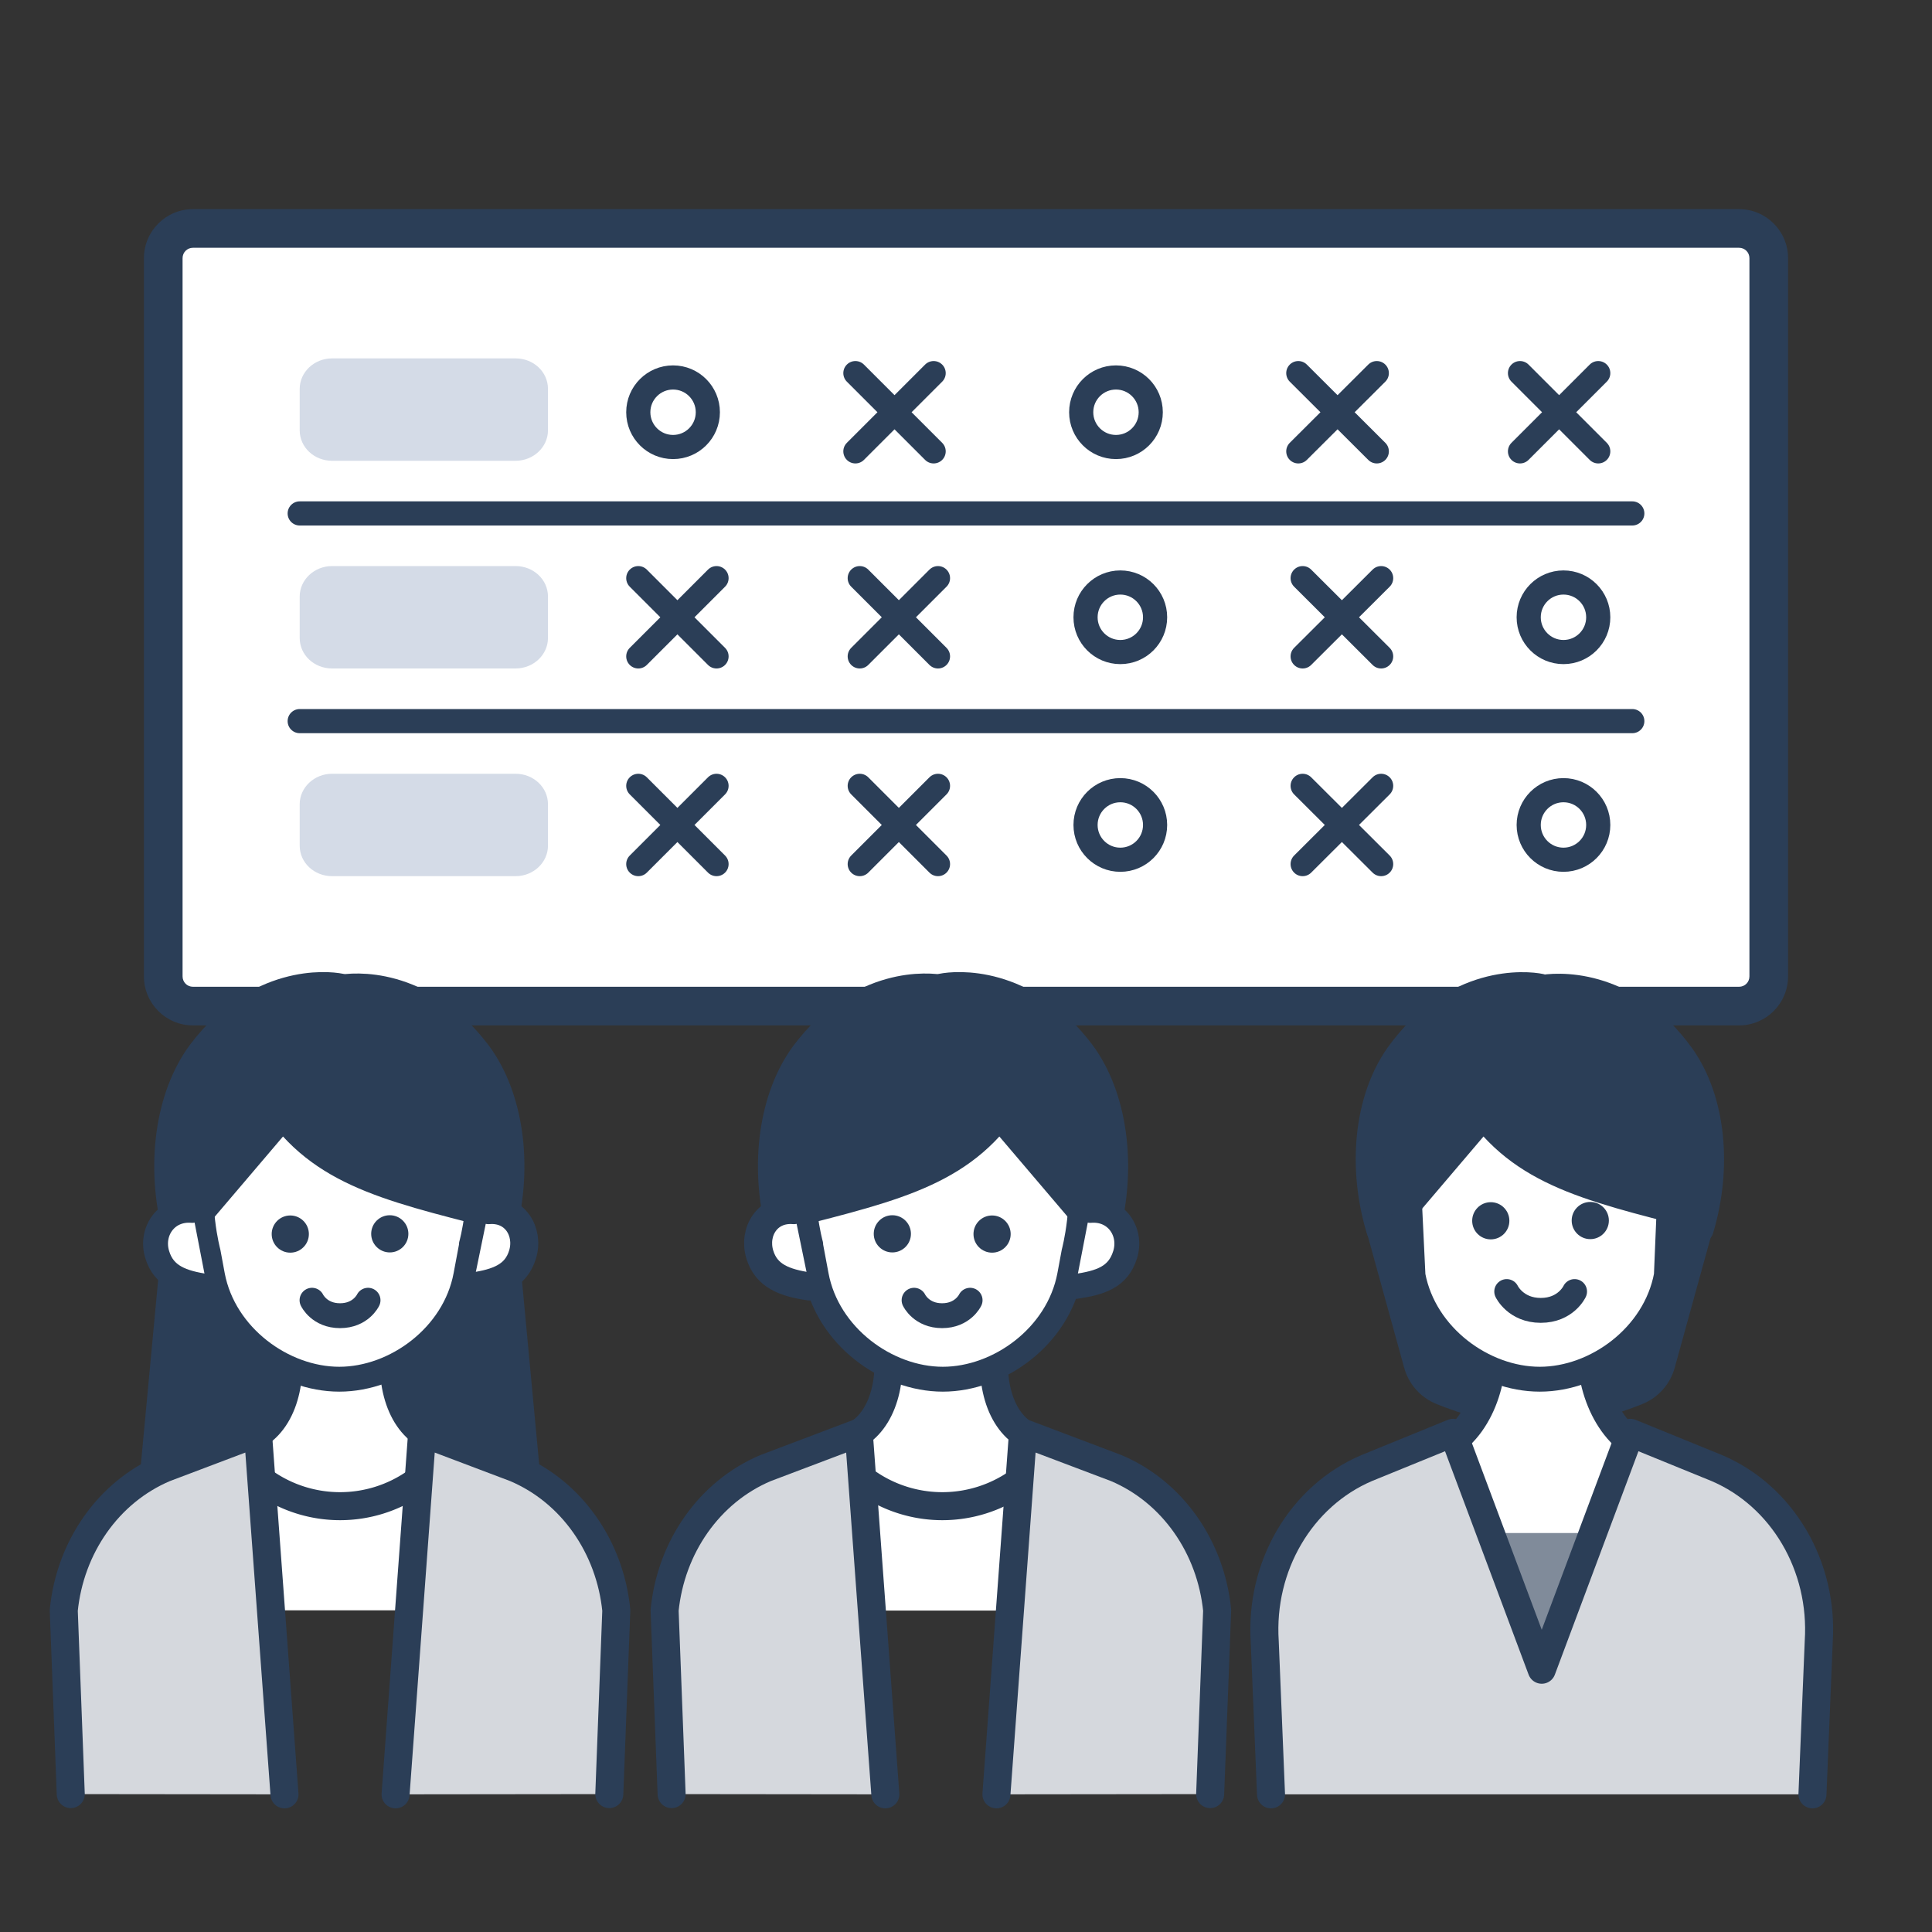 <svg id="_レイヤー_2" xmlns="http://www.w3.org/2000/svg" viewBox="0 0 80 80"><rect x="0" y="0" width="80" height="80" fill="#333333" stroke="none"/><defs><style>.cls-2,.cls-3,.cls-4{fill:none}.cls-5{fill:#d4dbe7}.cls-10,.cls-2,.cls-3,.cls-4,.cls-6,.cls-7,.cls-8,.cls-9{stroke:#2b3e57;stroke-linecap:round;stroke-linejoin:round}.cls-11,.cls-6,.cls-7{fill:#2b3e57}.cls-4,.cls-6,.cls-9{stroke-width:1.03px}.cls-10,.cls-3,.cls-7,.cls-8{stroke-width:1.16px}.cls-12,.cls-8,.cls-9{fill:#fff}.cls-10{fill:#d5d8dd}</style></defs><g id="_レイヤー_1-2"><path style="fill:none" d="M0 0h80v80H0z"/><rect class="cls-12" x="6.76" y="9.46" width="66.49" height="32.21" rx="1.23" ry="1.23"/><path d="M72.01 10.26c.24 0 .43.19.43.43v29.74c0 .24-.19.43-.43.43H7.99c-.24 0-.43-.19-.43-.43V10.69c0-.24.19-.43.43-.43h64.02m0-1.6H7.99c-1.12 0-2.03.91-2.03 2.03v29.74c0 1.12.91 2.03 2.03 2.03h64.02c1.12 0 2.03-.91 2.03-2.03V10.69c0-1.12-.91-2.03-2.03-2.03Z" style="fill:#2b3e57"/><circle class="cls-2" cx="27.87" cy="17.07" r="1.44"/><path class="cls-2" d="m38.66 15.45-3.24 3.24m3.24 0-3.24-3.24"/><circle class="cls-2" cx="46.21" cy="17.07" r="1.44"/><path class="cls-2" d="m57.01 15.45-3.25 3.24m3.25 0-3.25-3.24m12.42 0-3.24 3.24m3.24 0-3.24-3.24"/><circle class="cls-2" cx="64.74" cy="25.56" r="1.44"/><path class="cls-2" d="m53.94 27.18 3.25-3.24m-3.25 0 3.25 3.24"/><circle class="cls-2" cx="46.39" cy="25.56" r="1.44"/><path class="cls-2" d="m35.6 27.18 3.24-3.24m-3.24 0 3.24 3.24m-12.41 0 3.24-3.24m-3.24 0 3.24 3.24m37.92-5.92H12.41"/><path class="cls-5" d="M21.35 14.84h-7.6c-.74 0-1.34.57-1.34 1.26v1.72c0 .7.6 1.26 1.34 1.26h7.6c.74 0 1.34-.57 1.34-1.26V16.1c0-.7-.6-1.26-1.34-1.26Zm0 8.6h-7.6c-.74 0-1.34.57-1.34 1.26v1.72c0 .7.6 1.26 1.34 1.26h7.6c.74 0 1.34-.57 1.34-1.26V24.7c0-.7-.6-1.26-1.34-1.26Z"/><circle class="cls-2" cx="64.74" cy="34.16" r="1.44"/><path class="cls-2" d="m53.94 35.78 3.25-3.24m-3.25 0 3.25 3.24"/><circle class="cls-2" cx="46.39" cy="34.16" r="1.44"/><path class="cls-2" d="m35.6 35.78 3.24-3.24m-3.24 0 3.24 3.24m-12.41 0 3.24-3.24m-3.24 0 3.24 3.24m37.92-5.92H12.41"/><path class="cls-5" d="M21.35 32.04h-7.6c-.74 0-1.34.57-1.34 1.26v1.72c0 .7.6 1.26 1.34 1.26h7.6c.74 0 1.34-.57 1.34-1.26V33.3c0-.7-.6-1.26-1.34-1.26Z"/><path class="cls-7" d="m57.06 50.53 1.64 5.94c.14.52.51.93 1 1.13.94.38 2.54.91 3.75.7h.59c1.22.21 2.81-.32 3.75-.7.49-.2.86-.61 1-1.13l1.64-5.94H57.06Z"/><path class="cls-6" d="m63.79 44.11 3.64 1.83 2.09 4.86.92.12c.77-2.55.52-5.36-.78-7.2-2.32-3.23-5.31-2.94-5.87-2.82v3.21Z"/><path class="cls-7" d="m63.79 44.11-3.63 1.84-2.08 4.86-.92.12c-.78-2.55-.53-5.36.76-7.2 2.32-3.24 5.3-2.95 5.86-2.83v3.21Z"/><path class="cls-8" d="M69.15 61.99v-1.31l-1.45-.88c-1.38-.85-2.16-3.09-1.65-5.11v-.05H61.6c0 .02 0 .03.01.05.52 2.02-.25 4.27-1.63 5.11l-1.44.89V62s1.51 8.84 5.19 8.84c3.68 0 5.42-8.85 5.42-8.85Z"/><path style="fill:#808b9a" d="M60.62 63.48h7.14L64.19 74.3l-3.57-10.82z"/><path class="cls-9" d="M69.14 49.44 69 52.81c-.47 2.52-2.92 4.3-5.24 4.3s-4.77-1.77-5.25-4.29l-.18-3.74s-2.23-5.47 5.45-5.47c7.69 0 5.35 5.83 5.35 5.83Z"/><path class="cls-6" d="m62.25 45.3-4.11 4.83s-.22-5.96 2.14-7.36c2.36-1.4 1.4.67 1.4.67l.56 1.86Z"/><path class="cls-7" d="m69.08 43.43-7.66-1.77-.87 3.12c1.79 3.39 4.37 4.17 8.81 5.3l-.28-6.65Z"/><path class="cls-4" d="M65.2 53.48s-.36.78-1.4.78-1.41-.78-1.41-.78"/><circle class="cls-11" cx="65.85" cy="50.54" r=".77"/><circle class="cls-11" cx="61.73" cy="50.55" r=".77"/><path d="M75.05 74.3c.15-1.45.26-6.33.26-6.33.2-3.12-1.5-6.02-4.22-7.18l-3.58-1.46-3.67 9.88-3.69-9.88-3.58 1.46c-2.71 1.15-4.42 4.06-4.22 7.18l.29 6.33" style="fill:#d5d8dd"/><path class="cls-3" d="m75.05 74.3.26-6.33c.2-3.12-1.5-6.02-4.22-7.18l-3.58-1.46-3.67 9.81M52.63 74.3l-.26-6.33c-.2-3.12 1.5-6.02 4.22-7.18l3.58-1.46 3.67 9.81"/><path class="cls-12" d="M32.56 63.75h12.98v2.94H32.56z"/><path class="cls-6" d="m39.02 43.98-3.61 1.81-2.24 5-.94.12c-.68-2.67-.3-5.51 1.05-7.32 2.34-3.09 5.21-2.82 5.76-2.7v3.09Z"/><path class="cls-7" d="m39.02 43.98 3.61 1.82 2.23 5.01.94.12c.68-2.66.31-5.51-1.03-7.32-2.34-3.1-5.21-2.83-5.75-2.72v3.09Z"/><path class="cls-8" d="M33.31 65.35v-3.56l2.26-2.45c1.1-.73 1.52-2.56 1-4.49v-.05h4.82c0 .02 0 .03-.01.05-.52 1.93-.11 3.77.99 4.5l2.42 2.48v3.51"/><path class="cls-9" d="m33.56 51.53.24 1.28c.47 2.52 2.92 4.3 5.24 4.3 2.32 0 4.77-1.77 5.25-4.29l.18-.97s2.23-8.23-5.45-8.24c-7.69 0-5.45 7.92-5.45 7.92Z"/><path class="cls-3" d="M35.92 61.4h0a5.45 5.45 0 0 0 6.2 0h0"/><path class="cls-8" d="M32.87 50.11c-1.09-.09-1.69.89-1.41 1.83.27.9 1.03 1.18 2.06 1.33"/><path class="cls-9" d="M45.14 50.12c1.09-.09 1.74.89 1.45 1.83s-1.03 1.17-2.06 1.32"/><path class="cls-6" d="m40.56 45.3 4.11 4.83s.22-5.96-2.14-7.36c-2.36-1.4-1.4.67-1.4.67l-.56 1.86Z"/><path class="cls-7" d="m33.73 43.43 7.66-1.77.87 3.12c-1.79 3.39-4.37 4.17-8.81 5.3l.28-6.65Z"/><path class="cls-4" d="M37.85 53.84s.3.64 1.16.64 1.16-.64 1.16-.64"/><circle class="cls-11" cx="36.95" cy="51.09" r=".77"/><circle class="cls-11" cx="41.08" cy="51.1" r=".77"/><path class="cls-10" d="m36.66 74.3-1.1-14.97-3.86 1.46c-2.34.99-3.92 3.28-4.18 5.89l.29 7.61m13.45.01 1.1-14.97 3.86 1.46c2.34.99 3.92 3.28 4.18 5.89l-.29 7.61"/><path class="cls-6" d="M22.28 65.66H5.88L7.7 46.24h12.76l1.82 19.42z"/><path class="cls-12" transform="rotate(-180 14.05 65.215)" d="M7.56 63.75h12.98v2.94H7.56z"/><path class="cls-6" d="m14.08 43.98 3.61 1.81 2.24 5 .94.12c.68-2.67.3-5.51-1.05-7.32-2.34-3.09-5.21-2.82-5.76-2.7v3.09Z"/><path class="cls-7" d="m14.08 43.98-3.61 1.82-2.23 5.01-.94.12c-.68-2.66-.31-5.51 1.03-7.32 2.34-3.1 5.21-2.83 5.75-2.72v3.09Z"/><path class="cls-8" d="M19.79 65.35v-3.56l-2.26-2.45c-1.1-.73-1.52-2.56-1-4.49v-.05h-4.82c0 .02 0 .03.01.05.52 1.93.11 3.77-.99 4.5l-2.42 2.48v3.51"/><path class="cls-9" d="m19.53 51.53-.24 1.28c-.47 2.52-2.92 4.3-5.24 4.3-2.32 0-4.77-1.77-5.25-4.29l-.18-.97s-2.23-8.23 5.45-8.24c7.69 0 5.45 7.92 5.45 7.92Z"/><path class="cls-3" d="M17.18 61.4h0a5.45 5.45 0 0 1-6.2 0h0"/><path class="cls-8" d="M20.23 50.11c1.09-.09 1.69.89 1.41 1.83-.27.9-1.03 1.18-2.06 1.33"/><path class="cls-9" d="M7.96 50.12c-1.09-.09-1.74.89-1.45 1.83.27.9 1.03 1.17 2.06 1.32"/><path class="cls-6" d="m12.54 45.3-4.11 4.83s-.22-5.96 2.14-7.36c2.36-1.4 1.4.67 1.4.67l.56 1.86Z"/><path class="cls-7" d="m19.37 43.43-7.66-1.77-.87 3.12c1.79 3.39 4.37 4.17 8.81 5.3l-.28-6.65Z"/><path class="cls-4" d="M15.24 53.84s-.3.64-1.16.64-1.16-.64-1.16-.64"/><circle class="cls-11" cx="16.14" cy="51.09" r=".77"/><circle class="cls-11" cx="12.02" cy="51.1" r=".77"/><path class="cls-10" d="m16.38 74.3 1.1-14.97 3.86 1.46c2.34.99 3.92 3.28 4.18 5.89l-.29 7.61m-13.45.01-1.1-14.97-3.86 1.46c-2.34.99-3.92 3.28-4.18 5.89l.29 7.61"/></g></svg>